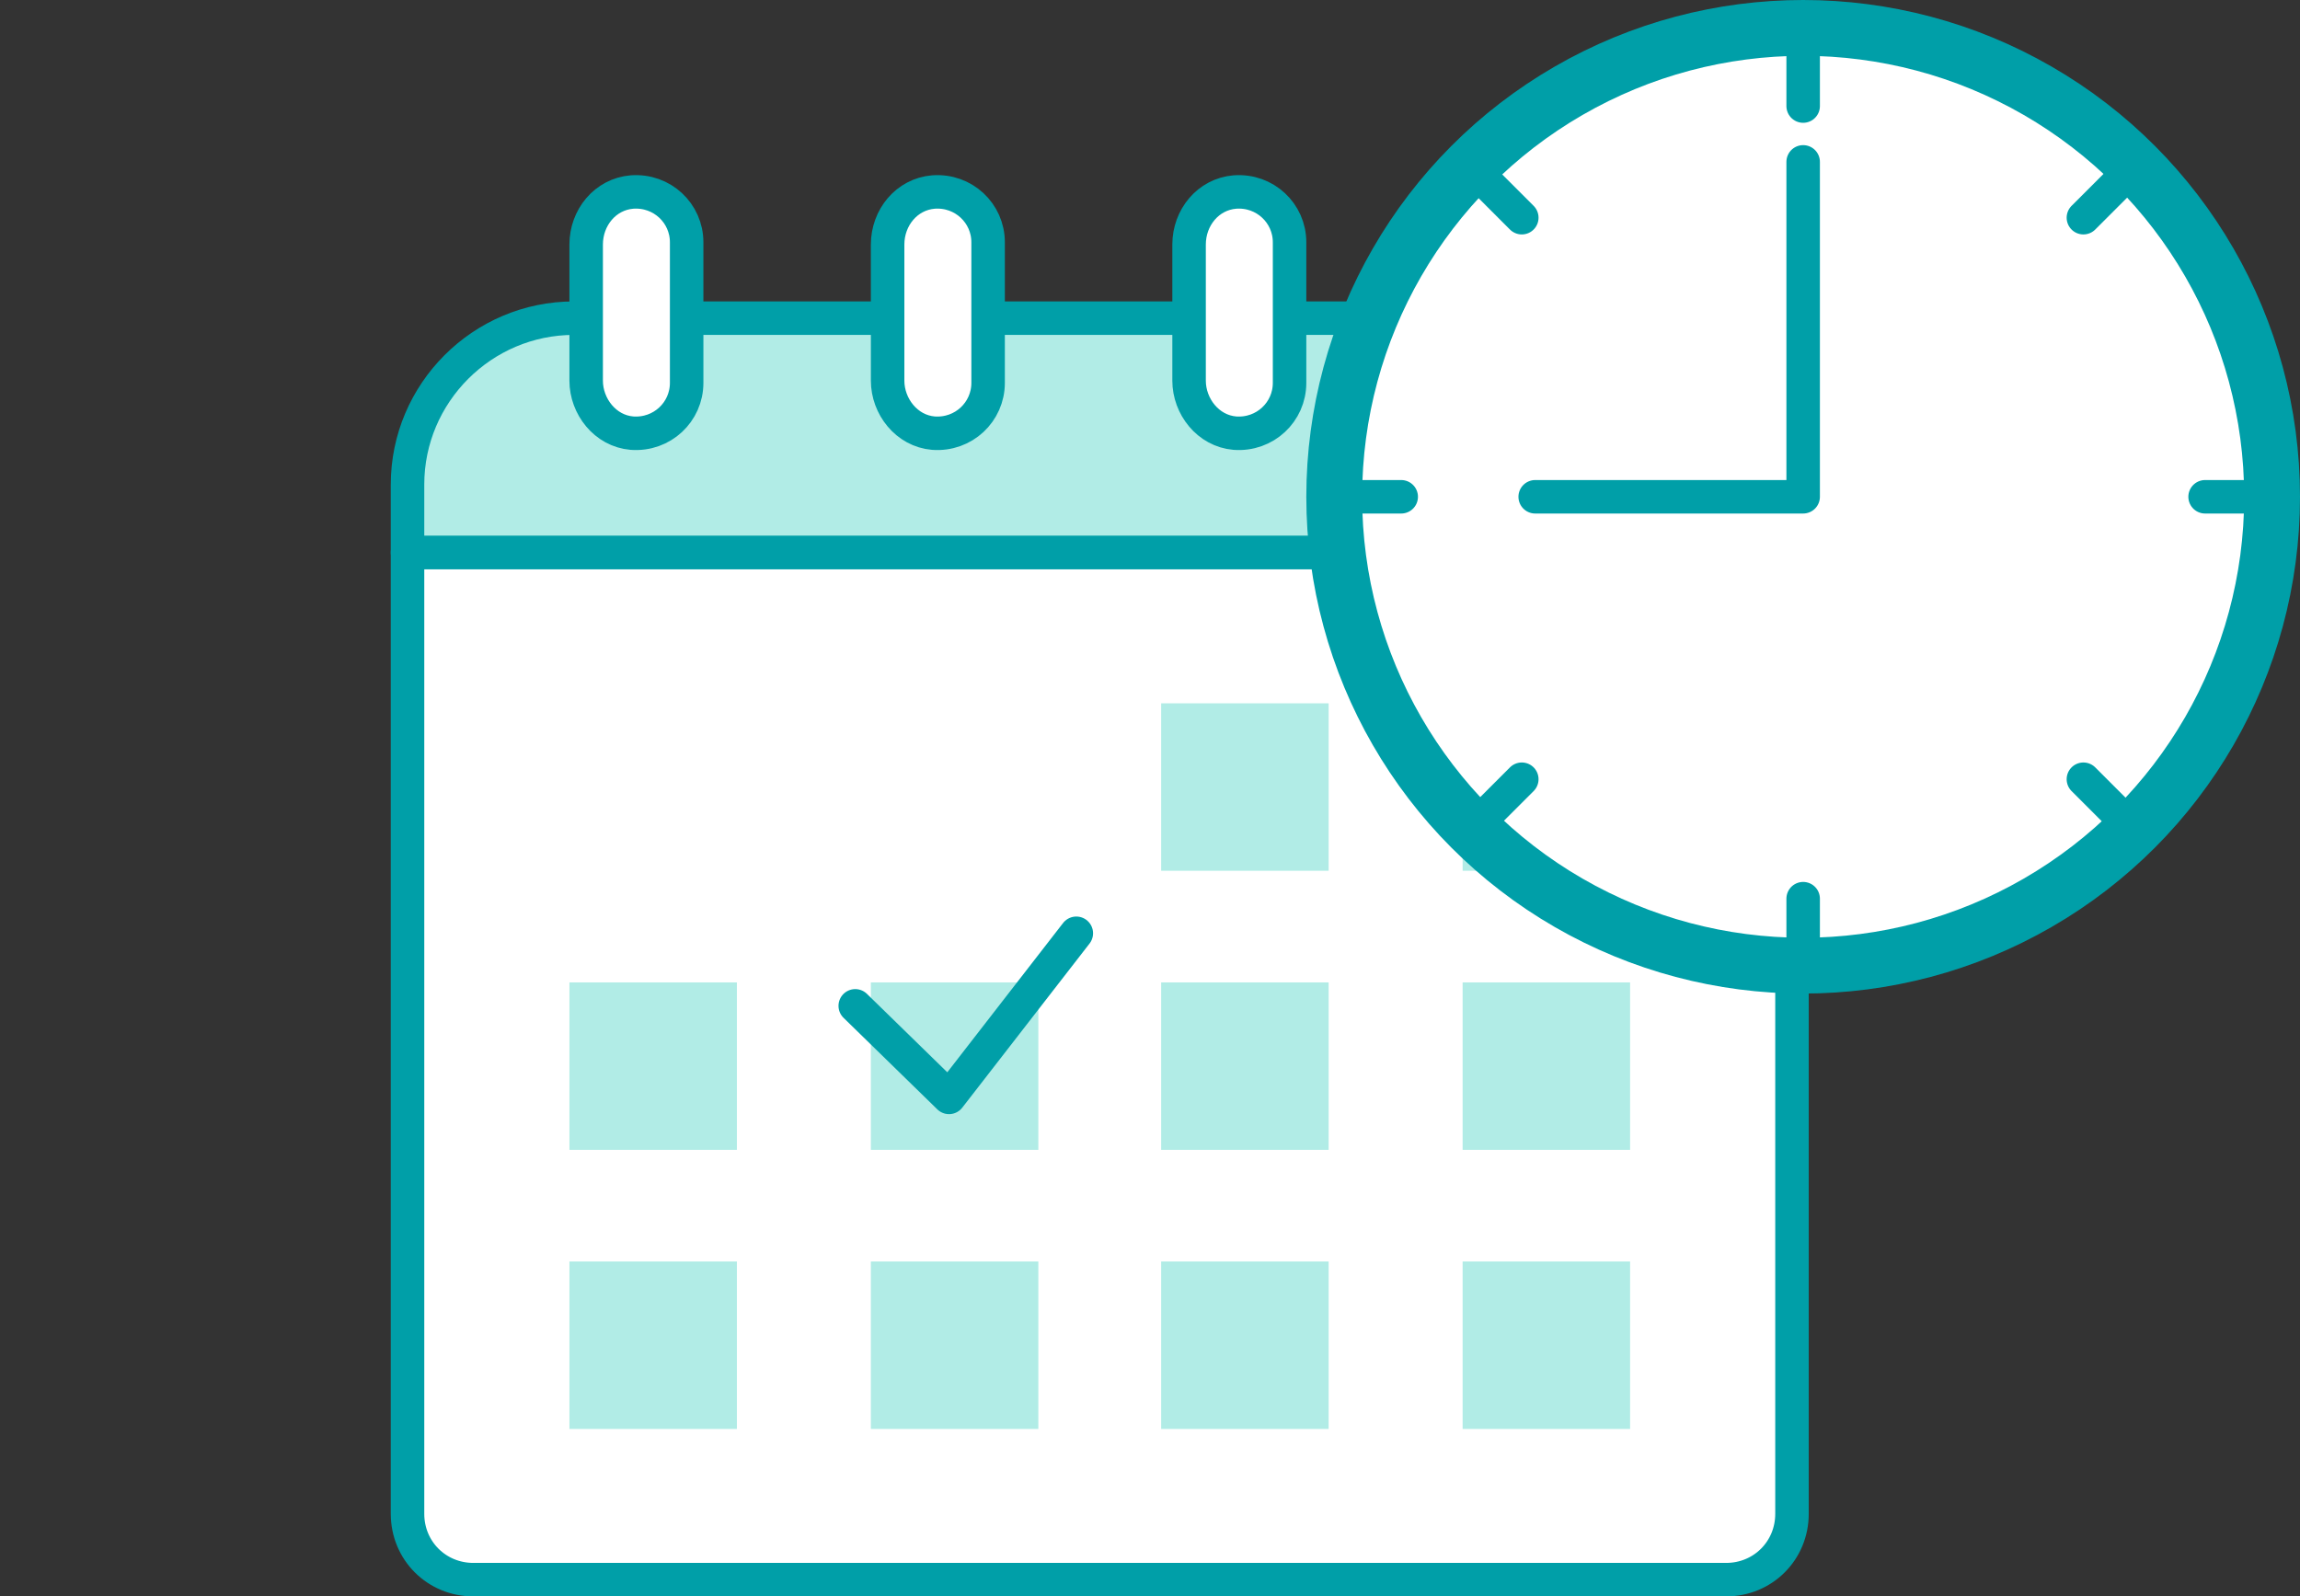 <?xml version="1.0" encoding="utf-8"?>
<!-- Generator: Adobe Illustrator 26.3.1, SVG Export Plug-In . SVG Version: 6.00 Build 0)  -->
<svg version="1.1" id="レイヤー_1" xmlns="http://www.w3.org/2000/svg" xmlns:xlink="http://www.w3.org/1999/xlink" x="0px"
	 y="0px" viewBox="0 0 206 143" style="enable-background:new 0 0 206 143;" xml:space="preserve">
<rect x="0" y="0" width="206" height="143" fill="#333333" stroke="none"/>
<style type="text/css">
	.st0{fill:#B1ECE6;stroke:#009FA8;stroke-width:3;stroke-linecap:round;stroke-linejoin:round;stroke-miterlimit:10;}
	.st1{fill:#FFFFFF;stroke:#009FA8;stroke-width:3;stroke-linecap:round;stroke-linejoin:round;stroke-miterlimit:10;}
	.st2{fill:#B1ECE6;}
	.st3{fill:#FFFFFF;stroke:#009FA8;stroke-width:5;stroke-linecap:round;stroke-linejoin:round;stroke-miterlimit:10;}
	.st4{fill:none;stroke:#009FA8;stroke-width:3;stroke-linecap:round;stroke-linejoin:round;stroke-miterlimit:10;}
</style>
<g>
	<path class="st0" d="M145.6,28.5H51.4c-8.2,0-14.9,6.7-14.9,14.9v6.1h124v-6.1C160.5,35.2,153.8,28.5,145.6,28.5z"/>
	<path class="st1" d="M36.5,49.5v86.1c0,3.3,2.6,5.9,5.9,5.9h112.2c3.3,0,5.9-2.6,5.9-5.9V49.5H36.5z"/>
	<g>
		<path class="st2" d="M104,78V63h15v15H104z"/>
		<path class="st2" d="M131,78V63h15v15H131z"/>
		<path class="st2" d="M51,103V88h15v15H51z"/>
		<path class="st2" d="M78,103V88h15v15H78z"/>
		<path class="st2" d="M104,103V88h15v15H104z"/>
		<path class="st2" d="M131,103V88h15v15H131z"/>
		<path class="st2" d="M51,128v-15h15v15H51z"/>
		<path class="st2" d="M78,128v-15h15v15H78z"/>
		<path class="st2" d="M104,128v-15h15v15H104z"/>
		<path class="st2" d="M131,128v-15h15v15H131z"/>
	</g>
	<path class="st1" d="M52.5,34.1V21.9c0-2.4,1.7-4.5,4.1-4.7c2.7-0.2,4.9,1.9,4.9,4.5v12.6c0,2.6-2.2,4.7-4.9,4.5
		C54.2,38.6,52.5,36.4,52.5,34.1z"/>
	<path class="st1" d="M79.5,34.1V21.9c0-2.4,1.7-4.5,4.1-4.7c2.7-0.2,4.9,1.9,4.9,4.5v12.6c0,2.6-2.2,4.7-4.9,4.5
		C81.2,38.6,79.5,36.4,79.5,34.1z"/>
	<path class="st1" d="M106.5,34.1V21.9c0-2.4,1.7-4.5,4.1-4.7c2.7-0.2,4.9,1.9,4.9,4.5v12.6c0,2.6-2.2,4.7-4.9,4.5
		C108.2,38.6,106.5,36.4,106.5,34.1z"/>
	<path class="st1" d="M133.5,34.1V21.9c0-2.4,1.7-4.5,4.1-4.7c2.7-0.2,4.9,1.9,4.9,4.5v12.6c0,2.6-2.2,4.7-4.9,4.5
		C135.2,38.6,133.5,36.4,133.5,34.1z"/>
	<g>
		<circle class="st3" cx="161.5" cy="44.5" r="42"/>
		<polyline class="st4" points="137.5,44.5 161.5,44.5 161.5,14.5 		"/>
		<line class="st4" x1="161.5" y1="2.5" x2="161.5" y2="9.5"/>
		<line class="st4" x1="191.1" y1="15" x2="186.6" y2="19.5"/>
		<line class="st4" x1="203.5" y1="44.5" x2="197.5" y2="44.5"/>
		<line class="st4" x1="191.1" y1="74.3" x2="186.6" y2="69.8"/>
		<line class="st4" x1="161.5" y1="86.5" x2="161.5" y2="80.5"/>
		<line class="st4" x1="131.8" y1="74.3" x2="136.3" y2="69.8"/>
		<line class="st4" x1="119.5" y1="44.5" x2="125.5" y2="44.5"/>
		<line class="st4" x1="131.8" y1="15" x2="136.3" y2="19.5"/>
	</g>
	<polyline class="st4" points="76.6,90.1 85,98.3 96.4,83.6 	"/>
</g>
</svg>
